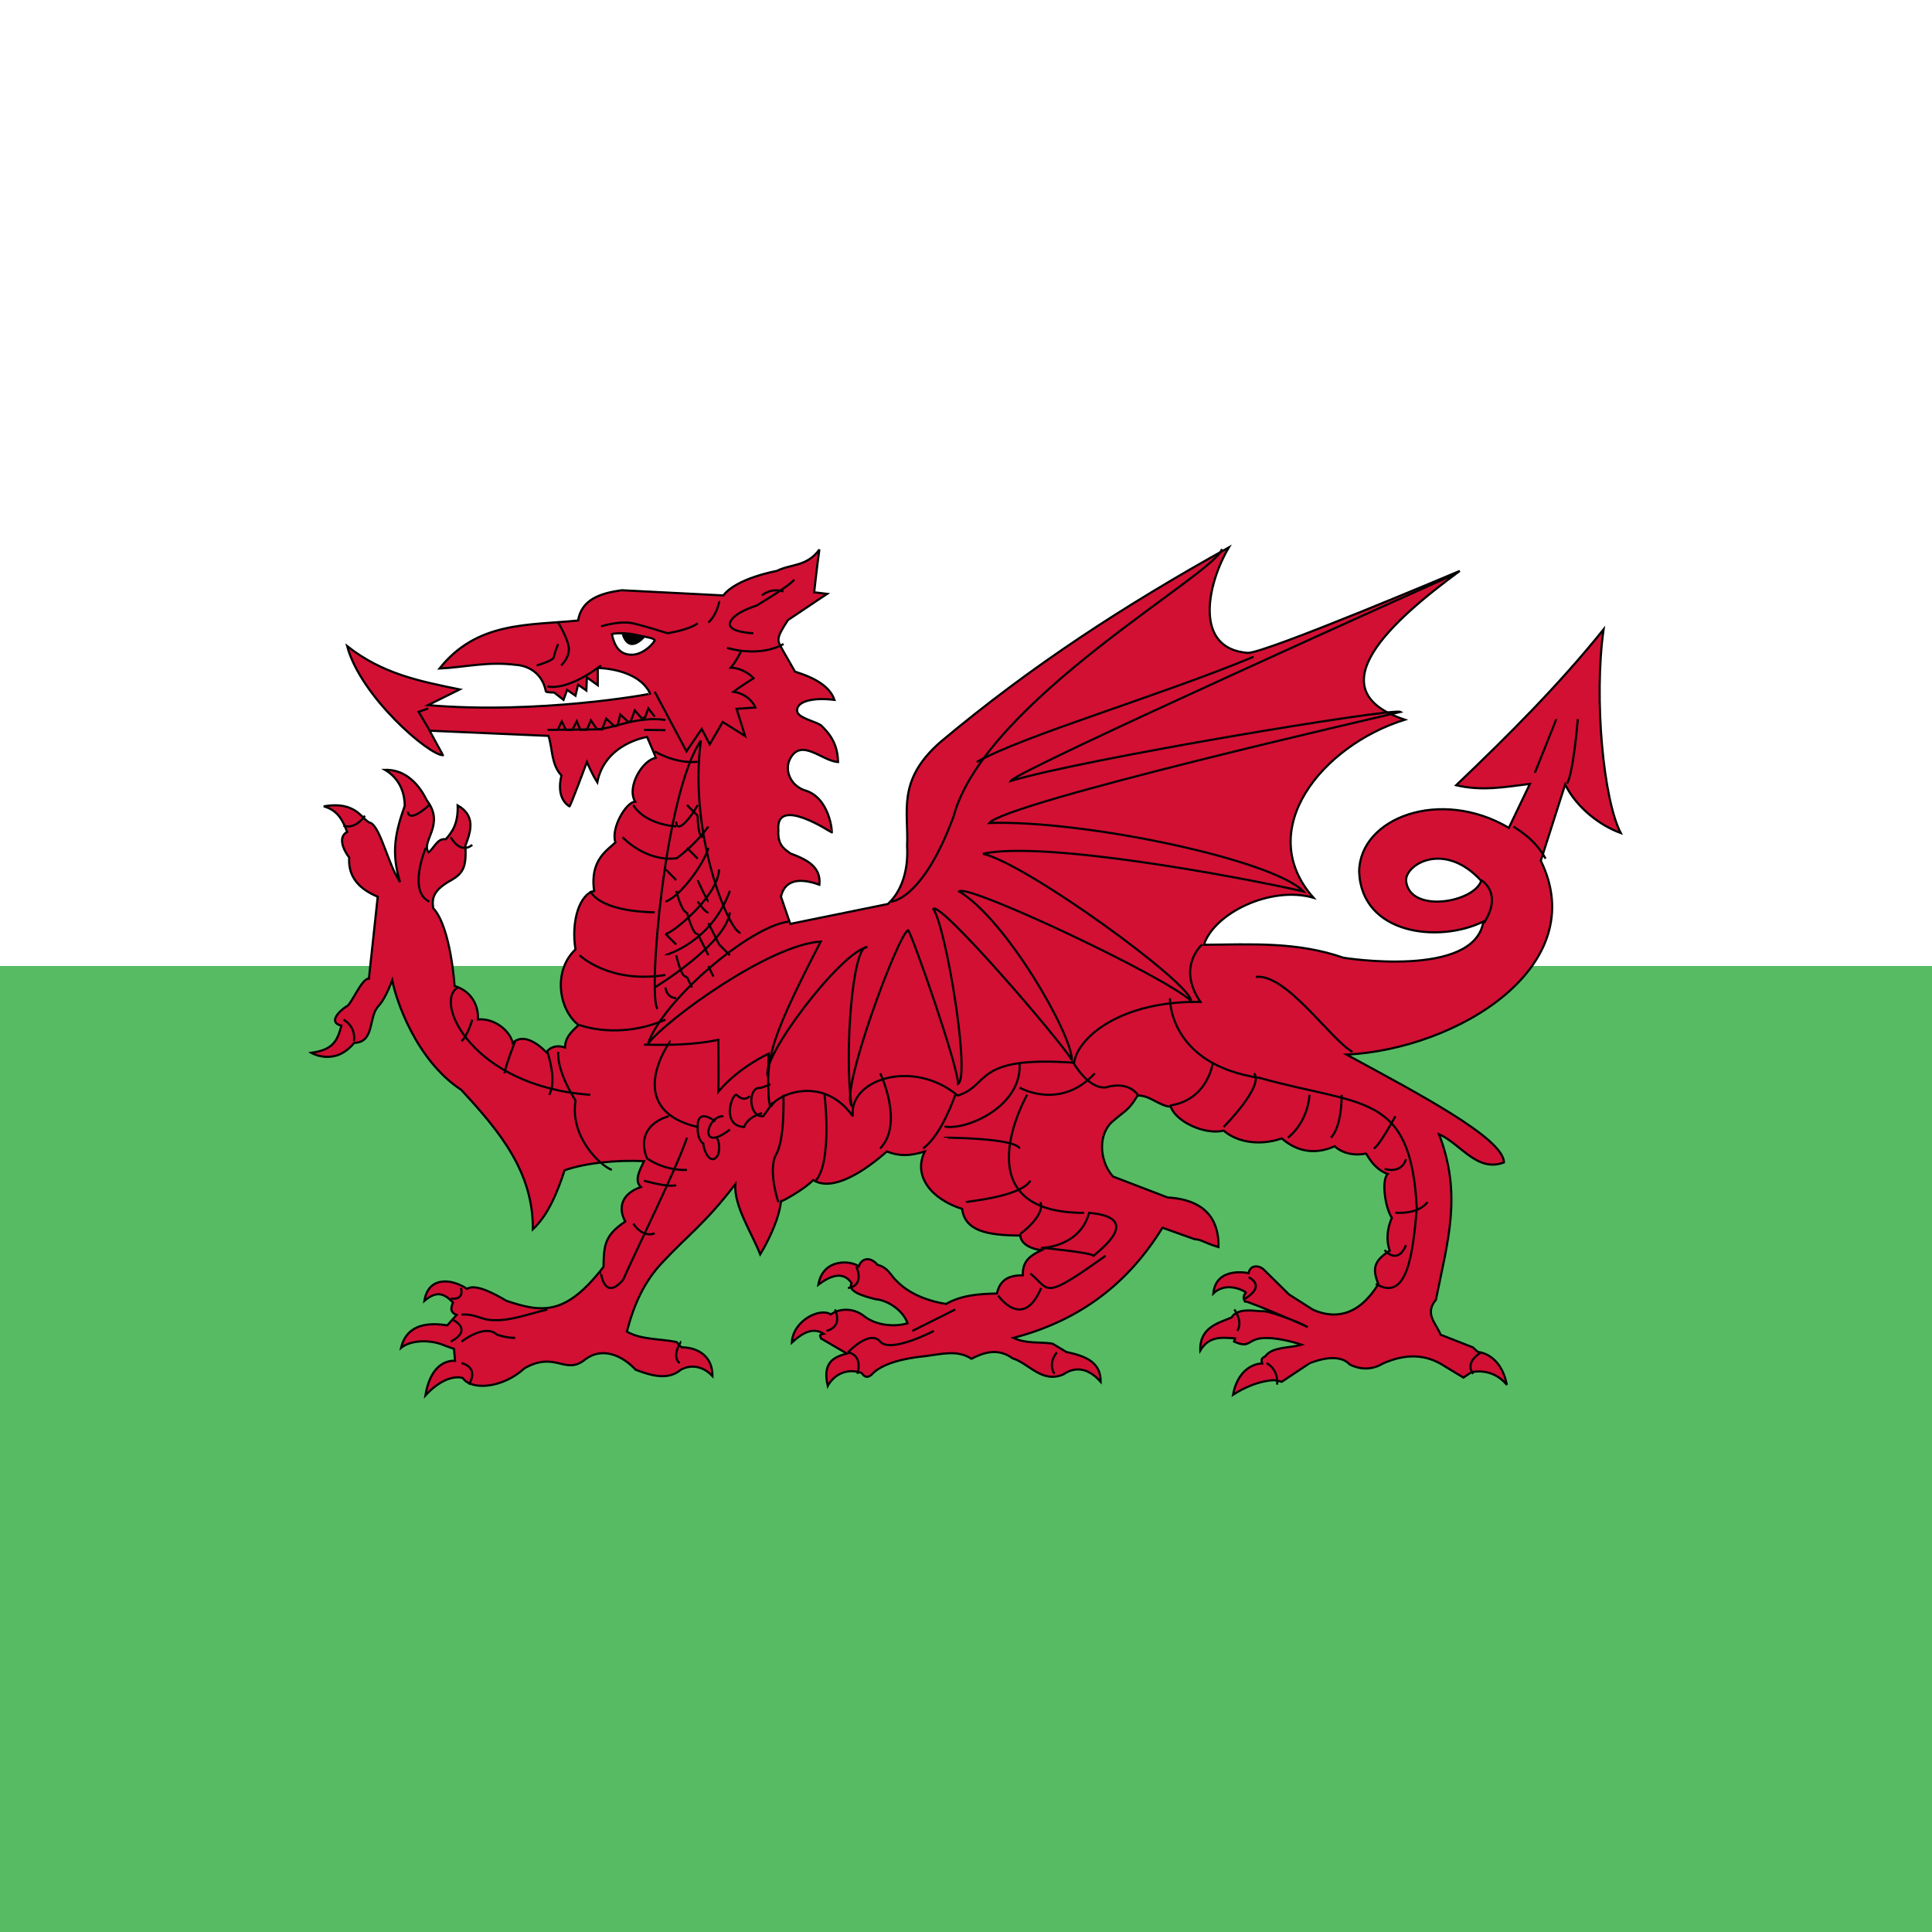 <?xml version="1.0" ?><svg height="180px" version="1.1" viewBox="0 0 180 180" width="180px" xmlns="http://www.w3.org/2000/svg" xmlns:sketch="http://www.bohemiancoding.com/sketch/ns" xmlns:xlink="http://www.w3.org/1999/xlink"><title/><defs/><g fill="none" fill-rule="evenodd" id="Page-1" stroke="none" stroke-width="1"><g id="square_wales"><rect fill="#57BB63" height="180" id="Oval-15-copy" width="180" x="0" y="0"/><rect fill="#FFFFFF" height="90" id="Oval-15-copy-2" width="180" x="0" y="0"/><g id="dragon" stroke="#000000" stroke-width="0.2" transform="translate(29, 51)"><path d="M85.49,0 C75.8,5.389 67.13,10.997 58.605,18.143 C54.517,21.736 55.671,24.6 55.512,27.827 C55.644,29.993 55.047,32.008 53.723,33.222 C50.693,33.838 47.66,34.458 44.63,35.075 C44.34,34.232 44.052,33.389 43.761,32.546 C44.038,31.252 45.102,30.616 47.341,31.428 C47.517,29.764 46.186,29.087 44.63,28.509 C44.095,28.09 43.431,27.768 43.518,26.329 C43.256,23.073 48.451,26.563 48.499,26.563 C48.547,26.563 48.326,23.276 45.939,22.618 C44.638,22.155 44.087,20.774 44.584,19.751 C45.625,17.662 47.585,19.915 49.084,19.996 C49.028,18.632 48.641,17.66 47.474,16.559 C46.845,16.169 45.301,15.877 45.261,15.224 C45.229,14.338 46.708,13.96 48.742,14.205 C48.318,12.963 46.95,12.16 45.07,11.577 C44.7,10.928 44.329,10.28 43.958,9.631 C43.432,8.65 43.196,8.624 44.416,6.764 C45.512,6.051 46.968,5.042 48.064,4.329 C47.661,4.28 47.257,4.232 46.854,4.183 C47.015,2.854 47.034,2.406 47.341,0.198 C46.164,1.815 44.695,1.526 43.373,2.191 C43.373,2.191 39.605,2.864 38.392,4.475 C38.344,4.475 28.917,3.991 28.917,3.991 C26.908,4.273 25.192,4.845 24.858,6.811 C20.263,7.278 15.451,6.865 11.948,11.286 C14.333,11.172 16.421,10.601 19.101,10.948 C19.101,10.948 21.384,10.991 21.857,13.424 C21.906,13.521 22.634,13.523 22.634,13.523 C22.924,13.75 23.212,13.978 23.502,14.205 C23.615,13.897 23.725,13.586 23.838,13.278 C24.096,13.457 24.356,13.636 24.614,13.814 C24.695,13.474 24.777,13.135 24.858,12.795 C25.116,12.973 25.37,13.152 25.628,13.331 C25.644,12.925 25.664,12.518 25.68,12.113 C26.019,12.356 26.355,12.598 26.693,12.841 L26.693,11.239 C26.693,11.239 30.436,11.23 31.576,13.622 C31.624,13.671 21.073,15.573 10.882,14.694 C11.866,14.208 12.847,13.718 13.83,13.232 C10.114,12.472 6.621,11.785 3.342,9.194 C4.579,13.881 10.974,19.386 12.284,19.361 C12.284,19.41 11.027,17.077 11.027,17.077 C14.718,17.239 18.41,17.399 22.101,17.561 C22.504,18.793 22.326,20.175 23.311,21.26 C23.311,21.26 22.7,23.297 24.058,24.127 C24.107,24.224 25.68,19.996 25.68,19.996 C25.68,19.996 26.162,21.134 26.647,21.89 C27.35,18.253 31.286,17.66 31.286,17.66 C31.286,17.66 32.109,19.557 32.109,19.606 C30.879,19.785 29.349,22.307 30.174,23.69 C29.349,23.706 27.885,26.149 28.338,27.483 C27.645,28.177 25.918,29.103 26.358,32.01 C24.998,32.303 24.194,34.805 24.614,37.458 C22.511,39.427 23.027,43.043 24.904,44.508 C24.125,45.205 23.645,45.741 23.647,46.599 C22.907,46.323 22.224,46.554 21.904,47.042 C20.996,46.106 19.692,45.286 18.765,46.162 C18.525,45.055 17.091,43.837 15.521,43.978 C15.613,42.81 15.011,41.364 13.35,40.86 C13.35,40.86 13.013,35.387 11.363,33.612 C11.201,32.619 11.458,31.944 12.817,31.13 C14.174,30.402 14.462,29.837 14.363,27.774 C14.898,26.395 15.305,24.99 13.639,24.034 C13.689,25.674 13.189,26.464 12.527,27.192 C11.737,27.076 11.461,28.004 10.929,28.409 C10.184,27.4 12.499,25.837 10.784,23.591 C10.687,23.494 9.587,20.66 6.869,20.724 C8.161,21.486 8.707,22.766 8.705,24.08 C7.848,26.513 7.412,28.392 8.27,31.183 C7.141,29.481 6.501,26.245 5.566,25.683 C4.746,25.522 4.346,23.572 1.164,24.127 C2.537,24.498 2.972,25.553 3.342,26.51 C2.5,26.947 2.918,28.098 3.533,28.893 C3.416,30.76 4.528,31.851 6.191,32.546 C5.917,35.092 5.643,37.633 5.369,40.179 C4.708,40.094 3.691,42.682 3.29,42.76 C2.643,43.165 1.514,44.253 2.809,44.56 C2.424,45.957 2.067,46.799 0,47.089 C0,47.089 2.184,48.392 3.996,46.162 C5.937,46.114 5.299,43.785 6.238,42.76 C6.238,42.711 6.77,42.375 7.546,40.324 C7.886,42.155 9.753,47.761 13.975,50.544 C17.655,54.507 20.679,58.25 20.647,63.531 C22.083,62.187 22.941,60.058 23.601,58.031 C25.598,57.332 28.455,57.065 31.002,57.18 C30.565,58.105 30.076,58.993 30.707,59.592 C28.929,60.207 28.54,61.505 29.253,62.803 C27.379,64.083 27.256,64.906 27.226,67.033 C23.759,71.504 21.62,71.356 18.186,70.196 C17.058,69.53 15.312,68.572 14.508,69.078 C13.025,68.083 10.892,67.935 10.541,70.196 C11.654,69.268 12.318,69.447 13.205,70.342 C13.027,70.796 12.878,71.248 13.541,71.507 C13.251,71.831 12.962,72.156 12.672,72.48 C11.076,72.233 8.929,72.247 8.369,74.572 C9.189,73.889 11.008,73.728 12.475,74.38 C12.749,74.477 13.023,74.573 13.298,74.671 C13.33,75.044 13.364,75.417 13.396,75.79 C13.396,75.79 11.222,75.452 10.639,79 C12.678,76.818 14.12,77.392 14.12,77.392 C14.906,78.549 17.797,78.375 19.877,76.471 C22.798,74.828 23.65,77.189 25.535,75.644 C27.099,74.471 28.948,75.251 30.221,76.617 C31.687,77.171 33.223,77.626 34.431,76.617 C34.431,76.617 35.907,75.67 37.379,77.2 C37.395,75.474 36.18,74.558 34.53,74.525 C34.368,74.363 34.463,74.589 34.043,74.036 C32.496,73.712 30.757,73.843 29.404,73.063 C30.042,70.627 30.971,68.42 32.786,66.543 C35.027,64.127 36.676,63.029 39.504,59.33 C39.395,61.42 40.988,63.744 41.827,65.867 C41.827,65.867 43.516,63.154 43.761,60.95 C43.809,60.95 45.878,59.867 46.761,58.946 C48.625,60.108 51.663,58.015 53.624,56.283 C54.834,56.743 55.752,56.71 57.157,56.283 C56.029,58.593 57.81,60.736 60.638,61.632 C60.9,63.671 62.947,64.098 66.053,64.114 C66.184,65.314 68.034,65.477 68.034,65.477 C66.865,66.025 66.256,66.574 66.296,67.813 C65.098,67.822 64.191,68.125 63.876,69.515 C62.231,69.543 60.554,69.67 59.138,70.488 C57.623,70.251 55.78,69.619 54.592,68.396 C53.979,67.877 53.826,67.129 52.756,66.84 C52.077,66.034 51.266,66.214 51.012,66.986 C50.311,66.435 47.682,66.179 47.242,68.687 C48.47,67.783 49.571,67.439 50.341,68.542 C49.921,69.307 51.363,69.745 52.611,70.051 C53.496,70.106 55.066,70.917 55.559,72.288 C54.417,72.636 52.687,72.522 51.545,71.653 C50.53,70.799 49.16,70.9 48.406,71.461 C47.361,70.79 44.872,72.056 44.775,74.083 C45.823,73.116 46.778,72.649 47.729,73.261 C47.255,73.374 47.435,73.42 47.485,73.698 C48.291,74.168 49.095,74.638 49.9,75.108 C48.715,75.423 47.601,75.898 48.117,78.12 C48.117,78.12 49.082,76.201 51.256,76.908 C51.304,76.86 51.555,77.594 52.177,77.101 C53.117,76.024 55.268,75.542 57.157,75.353 C58.673,75.171 60.187,74.721 61.507,75.592 C62.682,74.983 63.99,74.574 65.329,75.545 C66.909,76.048 68.062,77.9 70.067,77.054 C71.064,76.36 72.289,76.325 73.547,77.736 C73.563,75.956 72.237,75.36 70.356,74.962 C69.921,74.703 69.489,74.441 69.053,74.182 C67.844,74.003 66.631,74.219 65.422,73.646 C71.748,72 76.183,68.451 79.304,63.385 C80.304,63.742 81.299,64.095 82.299,64.452 C83.007,64.497 83.062,64.745 84.523,65.186 C84.578,63.02 83.654,60.79 79.785,60.565 L74.706,58.619 C73.628,57.475 73.14,55.049 74.515,53.609 C75.86,52.404 76.095,52.548 76.982,51.08 C78.061,50.981 79.078,52.1 80.075,52.1 C80.548,53.514 83.276,54.765 85.009,54.337 C86.095,55.304 88.161,55.842 90.424,55.065 C91.709,56.196 93.382,56.669 95.353,55.793 C95.876,56.32 96.981,56.738 98.254,56.475 C98.351,56.475 98.898,57.881 100.287,58.375 C99.682,58.967 100.054,61.538 100.675,62.459 C100.251,63.447 100.118,64.502 100.478,65.524 C99.078,66.43 98.792,67.104 99.419,68.635 C97.584,71.6 95.389,71.939 93.326,71.024 C92.584,70.553 91.844,70.078 91.102,69.608 C90.312,68.829 89.523,68.056 88.733,67.277 C88.331,66.898 87.499,66.778 87.326,67.615 C87.326,67.615 84.286,66.933 84.042,69.515 C85.302,68.28 87.088,69.367 87.088,69.416 C87.088,69.464 86.663,69.755 86.99,70.249 C87.063,70.187 89.209,71.054 91.119,71.88 C92.157,72.276 92.385,72.4 92.839,72.643 C92.342,72.414 91.754,72.154 91.119,71.88 C89.956,71.437 88.823,71.082 88.49,71.169 C87.407,71.068 86.259,70.933 85.733,71.752 C84.57,72.247 82.752,72.644 82.831,74.817 C83.617,73.523 84.695,73.577 86.069,73.698 C86.037,73.795 86.009,73.892 85.976,73.989 C87.468,74.673 87.185,73.803 88.577,73.675 C89.74,73.567 91.389,73.987 92.26,74.281 C91.164,74.605 89.674,74.469 88.971,75.254 C88.842,75.513 88.39,75.407 88.588,76.029 C88.588,76.029 86.451,75.973 85.878,78.948 C88.051,77.548 89.698,77.59 89.747,77.59 C89.795,77.59 90.424,77.736 90.424,77.736 C90.424,77.736 93.034,75.982 93.083,75.982 C93.131,75.982 95.61,74.878 96.754,76.128 C97.753,76.621 98.821,76.653 99.853,76.029 C101.885,75.139 103.787,75.077 105.656,76.326 L107.347,77.345 C107.589,77.183 107.83,77.018 108.071,76.856 C108.071,76.856 109.986,76.312 111.39,78.027 C110.809,75.06 108.702,74.962 108.702,74.962 C108.541,74.816 108.377,74.671 108.216,74.525 C107.217,74.136 106.221,73.743 105.222,73.354 C104.785,72.268 103.689,71.403 104.782,70.097 C105.897,64.518 107.231,60.327 105.071,54.675 C107.086,55.55 108.593,58.258 111.118,57.303 C111.118,55.032 102.811,50.722 96.465,47.258 C106.861,46.723 119.356,39.003 114.552,29.19 C115.31,26.823 116.065,24.455 116.822,22.088 C117.892,24.255 120.057,25.907 122,26.609 C120.399,23.534 119.479,14.13 120.402,7.638 C116.212,12.844 111.587,17.464 106.67,22.158 C109.088,22.726 111.201,22.326 113.538,22.035 C112.878,23.397 112.236,24.764 111.575,26.126 C105.186,22.362 97.685,25.186 97.629,30.21 C97.847,36.068 105.047,36.901 109.201,34.859 C108.377,40.2 96.175,38.233 96.175,38.233 C91.84,36.729 87.721,36.987 83.167,37.021 C84.114,34.092 89.369,31.492 93.372,32.639 C87.767,26.317 94.164,18.468 101.88,16.052 C93.47,13.261 100.712,6.812 107.006,2.191 C107.006,2.191 88.906,9.854 87.256,9.829 C82.112,9.438 83.524,3.295 85.49,0 L85.49,0 Z M28,8.081 C28.188,7.982 29.399,7.947 30.191,8.134 C31.015,8.328 32.014,8.44 32,8.678 C31.619,9.297 30.685,10.043 29.764,9.998 C28.844,9.953 28.307,9.422 28,8.081 L28,8.081 Z" fill="#D21034" id="path554"/><path d="M109,31.064 C108.318,33.088 102.404,34.123 102.008,31.128 C101.806,29.603 105.511,27.251 109,31.064 L109,31.064 Z" fill="#FFFFFF" id="path555"/><path d="M118,16 C118,16 117.595,20.986 117,22" id="path556"/><path d="M116,16 C116,16.024 114,21 114,21" id="path557"/><path d="M112,26 C112.405,26.307 113.968,27.119 115,29" id="path558"/><path d="M109,31 C109,31 111.073,32.172 109.249,35" id="path559"/><path d="M88,40.013 C90.842,39.681 94.921,45.801 97,47" id="path560"/><path d="M109,75 C109,75 107.395,75.868 108.251,77" id="path561"/><path d="M89,76 C89,76 90.114,76.5 89.99,78" id="path562"/><path d="M86,71 C86,71 86.834,72.094 86.278,73" id="path563"/><path d="M87.329,68 C87.329,68 89.039,68.735 87,70" id="path564"/><path d="M69.469,75 C69.469,75 68.593,75.938 69.236,77" id="path565"/><path d="M50,75 C50,75 51.385,75.121 50.895,77" id="path566"/><path d="M48.783,71 C48.783,71 49.622,72.568 48,73" id="path567"/><path d="M50.781,67 C50.781,67 51.625,68.77 50,69" id="path568"/><path d="M50,75 C50,75 52.039,72.841 52.994,73.984 C53.948,75.127 58,73 58,73" id="path569"/><path d="M60,71 L56,73" id="path570"/><path d="M64,69.711 C64,69.711 66.313,73.039 68,69" id="path571"/><path d="M67,67.647 C68.877,69.238 68.108,70.192 74,66" id="path572"/><path d="M68,65.248 C68,65.248 72.675,65.685 72.89,66 C73.428,65.49 77.602,62.437 72.47,62 C71.611,65.179 68.081,65.296 68,65.248 L68,65.248 Z" id="path573"/><path d="M14,76 C14,76 15.671,76.308 14.693,78" id="path574"/><path d="M13.247,72 C13.247,72 15.096,72.864 13,74" id="path575"/><path d="M13.944,69 C13.944,69 14.345,70.144 13,69.985" id="path576"/><path d="M14,74 C14,74 16.159,72.288 17.296,73.344 C18.394,73.709 19,73.636 19,73.636" id="path578"/><path d="M34.469,74 C34.415,74 33.554,75.333 34.308,76" id="path579"/><path d="M14,71.476 C15.447,71.403 15.759,71.998 17.075,71.998 C18.592,72.04 20.07,71.476 22,71" id="path580"/><path d="M3,25.931 C3,25.931 4.022,26.377 5,25" id="path581"/><path d="M3,44 C3,44 4.169,44.564 3.979,46" id="path582"/><path d="M9,24.632 C9,24.632 9,25.789 11,24" id="path583"/><path d="M10.662,28 C10.662,28 8.968,32.052 11,33" id="path584"/><path d="M13,27 C13,27 13.837,28.644 15,27.716" id="path585"/><path d="M11,17 L10,15.321 L10.896,15" id="path586"/><path d="M23,7 C23,7 23.964,8.556 23.999,9.444 C24.033,10.333 23.276,11 23.276,11" id="path587"/><path d="M23,9 C23,9 22.7,9.724 22.6,10.207 C22.6,10.552 21,11 21,11" id="path588"/><path d="M37.994,5 C38.046,5.045 37.784,6.273 37,7" id="path589"/><path d="M27,7.361 C27,7.361 28.781,6.766 30.113,7.103 C31.433,7.432 33.203,8 33.203,8 C33.203,8 35.311,7.656 36,7.066" id="path590"/><path d="M29,8 L31,8.334 C31,8.334 29.593,10.035 29,8 L29,8 Z" fill="#000000" id="path592"/><path d="M32,13.449 L34.959,19 L36.375,16.918 L37.125,18.347 L38.333,16.265 L40.417,17.571 L39.625,15.041 L41.375,14.918 C41.375,14.918 40.917,13.694 39.333,13.449 C39.75,13.122 41.208,12.184 41.208,12.184 C41.208,12.184 40.375,11.245 39.083,11.204 C39.5,10.755 40.083,9.653 40.042,9.653 C40,9.653 38.75,9.367 38.75,9.367 C38.75,9.367 41.708,10.306 44,9" id="path593"/><path d="M22,17 L26.529,16.957 C27.97,16.944 30.343,15.683 33,16.076" id="path594"/><path d="M23,16.928 C23,16.894 23.341,16.214 23.341,16.214 L23.721,17 L24.334,16.987 L24.737,16.199 L25.069,16.99 L25.677,16.99 L26.052,16.112 L26.619,16.944 L27.101,16.963 L27.48,15.95 L28.261,16.676 L28.545,16.588 L28.788,15.574 L29.561,16.283 L29.782,16.18 L30.14,15.181 L30.781,15.923 L31.104,15.84 L31.404,15 L32,15.772" id="path595"/><path d="M41.188,8 C41.188,8 38.841,7.923 39.009,7.077 C39.177,6.115 41.481,5.423 41.481,5.423 C41.481,5.423 44.539,3.615 45,3" id="path596"/><path d="M42,4.47 C42,4.47 42.75,3.735 44,4.103" id="path597"/><path d="M23.013,47 C23.013,47 22.745,48.514 24.621,51.542 C24.085,54.916 26.89,57.567 28,58" id="path598"/><path d="M13.667,41 C11.347,42.261 14.988,50.227 26,51" id="path599"/><path d="M22,47 C22,47 22.935,49.722 22.165,51" id="path600"/><path d="M19,46 C19,46 18.187,48.035 18,49" id="path601"/><path d="M15,44 C15,44 14.552,45.552 14,46" id="path602"/><path d="M54,33 C54,33 56.92,32.959 59.841,25.072 C62.72,14.279 84.379,2.39 84.838,0.149" id="path603"/><path d="M62,20 C66.229,17.574 79.085,13.818 87.796,10.19" id="path604"/><path d="M106.505,2.505 C106.505,2.505 65.746,20.765 65.16,21.759 C71.957,19.713 100.785,14.919 101.489,15.328 C99.789,15.738 64.809,23.746 63.168,25.676 C71.898,25.383 89.558,29.066 92.429,32.048 C86.218,30.645 68.266,27.312 62.582,28.54 C66.743,29.534 81.967,40.616 81.967,42.252 C79.565,39.973 61.117,31.287 60.356,32.048 C64.75,34.678 70.864,45.346 70.864,47.743 C69.575,45.697 58.598,32.924 57.953,33.684 C59.125,35.321 61.447,49.329 60.26,49.979 C60.26,48.283 55.961,36.022 55.61,35.672 C54.731,35.905 49.251,50.631 50.336,52 C49.633,47.09 50.453,36.841 51.801,37.25 C49.399,37.601 41.732,47.686 42.552,49.265 C42.787,46.751 43.129,45.084 47.465,36.724 C42.66,37.016 33.076,44.014 31.376,46.235 C32.724,42.26 40.773,35.334 44.465,34.867" id="path605"/><path d="M31,17 L33,17.03" id="path606"/><path d="M22,12.94 C22,12.94 23.627,13.53 27,11" id="path607"/><path d="M32.252,43 C31.345,41.772 32.932,22.913 36.296,18 C35.124,26.875 39.017,35.948 40,35.908" id="path608"/><path d="M32,19 C32,19 33.867,20.181 36,19.976" id="path609"/><path d="M30,24 C30,24 30.832,25.714 34,26" id="path610"/><path d="M29,27 C29,27 31.131,29.313 34,28.964" id="path611"/><path d="M26,32 C26,32 26.566,33.885 32,34" id="path612"/><path d="M25,38 C25,38 27.777,40.683 33,39.834" id="path613"/><path d="M25,44.499 C25,44.499 28.583,45.908 33,44" id="path614"/><path d="M83,37 C83,37 80.598,39.05 82.84,42.347 C75.394,42.226 71.391,45.683 71.071,48.015 C61.584,47.332 63.305,50.146 60.222,51.07 C56.099,47.613 50.055,49.543 50.455,53 C47.693,49.1 43.45,50.99 42.929,51.955 C42.409,52.92 42.609,47.171 42.609,47.171 C42.609,47.171 39.847,48.417 37.925,50.709 C37.966,49.181 37.925,46.689 37.925,45.885 C35.617,46.353 33.389,46.38 31,46.327" id="path615"/><path d="M33.469,46 C33.423,46 28.883,52.322 36,54" id="path616"/><path d="M42.767,50 C42.767,50 41.934,50.433 41.635,50.361 C40.635,50.613 40.835,53.138 42.101,52.994 C42.534,52.453 43,51.695 43,51.695" id="path617"/><path d="M40.853,51.115 C40.853,51.115 40.403,51.7 39.707,51.076 C39.338,50.452 38.028,53.883 40.321,54 C40.731,52.986 42,52.713 42,52.713" id="path618"/><path d="M38.402,53.003 C36.856,52.89 36.013,56.533 39,54.242" id="path619"/><path d="M37.644,53.486 C37.644,53.486 35.932,52.086 36.002,54.038 C35.967,55.254 36.526,55.549 36.526,55.549 C36.596,56.433 37.33,57.685 37.923,56.543 C38.168,55.438 37.749,54.959 37.749,54.959" id="path620"/><path d="M27.003,67.569 C26.965,67.569 27.307,70.289 29.059,68.229 C30.278,65.468 34.124,57.679 35,55" id="path621"/><path d="M33.301,53 C33.301,53 30.042,53.756 31.281,56.931 C33.163,58.179 35,57.99 35,57.99" id="path622"/><path d="M31,59 C31,59 33.25,59.666 34,59.413" id="path623"/><path d="M30,63 C30,63 30.834,64.375 32,63.9" id="path624"/><path d="M43.987,51 C43.987,51 44.152,55.076 43.324,56.529 C42.495,57.982 43.518,61 43.518,61" id="path625"/><path d="M47.811,51 C47.85,51.078 48.545,57.252 47,59" id="path626"/><path d="M53.013,49 C53.013,49 55.243,53.688 53,56" id="path627"/><path d="M60,51 C60,51 58.756,54.741 57,56" id="path628"/><path d="M66.691,51 C66.691,51 60.431,62 72,62" id="path629"/><path d="M59,55.007 C59,54.974 65.555,55.022 66,56" id="path630"/><path d="M61,61 C61.088,60.926 66.08,60.518 67,59" id="path631"/><path d="M66,64 C66.035,64 68.42,62.237 67.935,61" id="path632"/><path d="M65.986,48 C66.31,52.036 61.071,54.343 59,53.958" id="path633"/><path d="M66,50.334 C66,50.334 69.773,52.508 73,49" id="path634"/><path d="M71,48 C71,48 72.369,50.473 74.02,50.311 C76.195,49.662 77,51 77,51" id="path635"/><path d="M80,42 C80,42 79.84,48.173 88.385,49.432 C97.929,52.112 102.441,50.691 103,61.575 C102.641,65.717 102.135,70.396 99.18,68.609" id="path636"/><path d="M100,65.463 C100,65.463 101.191,66.937 102,65" id="path637"/><path d="M101,61.983 C101,61.983 103.057,62.21 104,61" id="path638"/><path d="M100,57.898 C100,57.898 101.518,58.447 102,57" id="path639"/><path d="M101,53 C101,53 99.532,55.728 99,56" id="path640"/><path d="M95.999,51 C95.999,51 96.066,53.857 95,55" id="path641"/><path d="M93,51 C93,51 92.962,53.362 91,55" id="path642"/><path d="M85,54 C85.046,53.957 88.815,50.154 87.838,49" id="path643"/><path d="M84,48 C84,48 83.558,51.473 80,52" id="path644"/><path d="M32,41 C32,41 38.639,36.966 39,34" id="path645"/><path d="M33,38 C33,37.957 37.241,36.871 39,32" id="path646"/><path d="M33,35.994 C33.359,36.168 37.88,32.612 38,30" id="path647"/><path d="M33,33 C34.249,32.629 36.546,29.606 37,28" id="path648"/><path d="M34,29 C34,29 35.699,27.807 37,26" id="path649"/><path d="M34,25.546 C34.033,26.83 35.441,25.094 36,24" id="path650"/><path d="M38,37 L39,38" id="path651"/><path d="M37,39 L37.469,40" id="path652"/><path d="M35,40 C35,40.043 35.469,41 35.469,41" id="path653"/><path d="M33,41 C33,41 33.059,41.941 34,42" id="path654"/><path d="M34,38 C34,38 34.529,40.342 35,39.957" id="path655"/><path d="M36,36 C36.05,36.07 37,38 37,38" id="path656"/><path d="M37,35 L38,37" id="path657"/><path d="M36,33 C36.03,33.031 36.788,34.139 37,33.985" id="path658"/><path d="M35,34 C35,34 35.56,36.186 36,35.987" id="path659"/><path d="M33,36 L34,37" id="path660"/><path d="M34,32 C34,32 34.53,34.069 35,33.998" id="path661"/><path d="M36,31 C36,31.041 36.927,33 37,33" id="path662"/><path d="M33,30 C33.036,30 34,31 34,31" id="path663"/><path d="M35,28 C35.043,28.026 36,29 36,29" id="path664"/><path d="M36,25 C36,25 36,26.954 36.469,27" id="path665"/><path d="M35,24 L36,25" id="path666"/></g></g></g></svg>